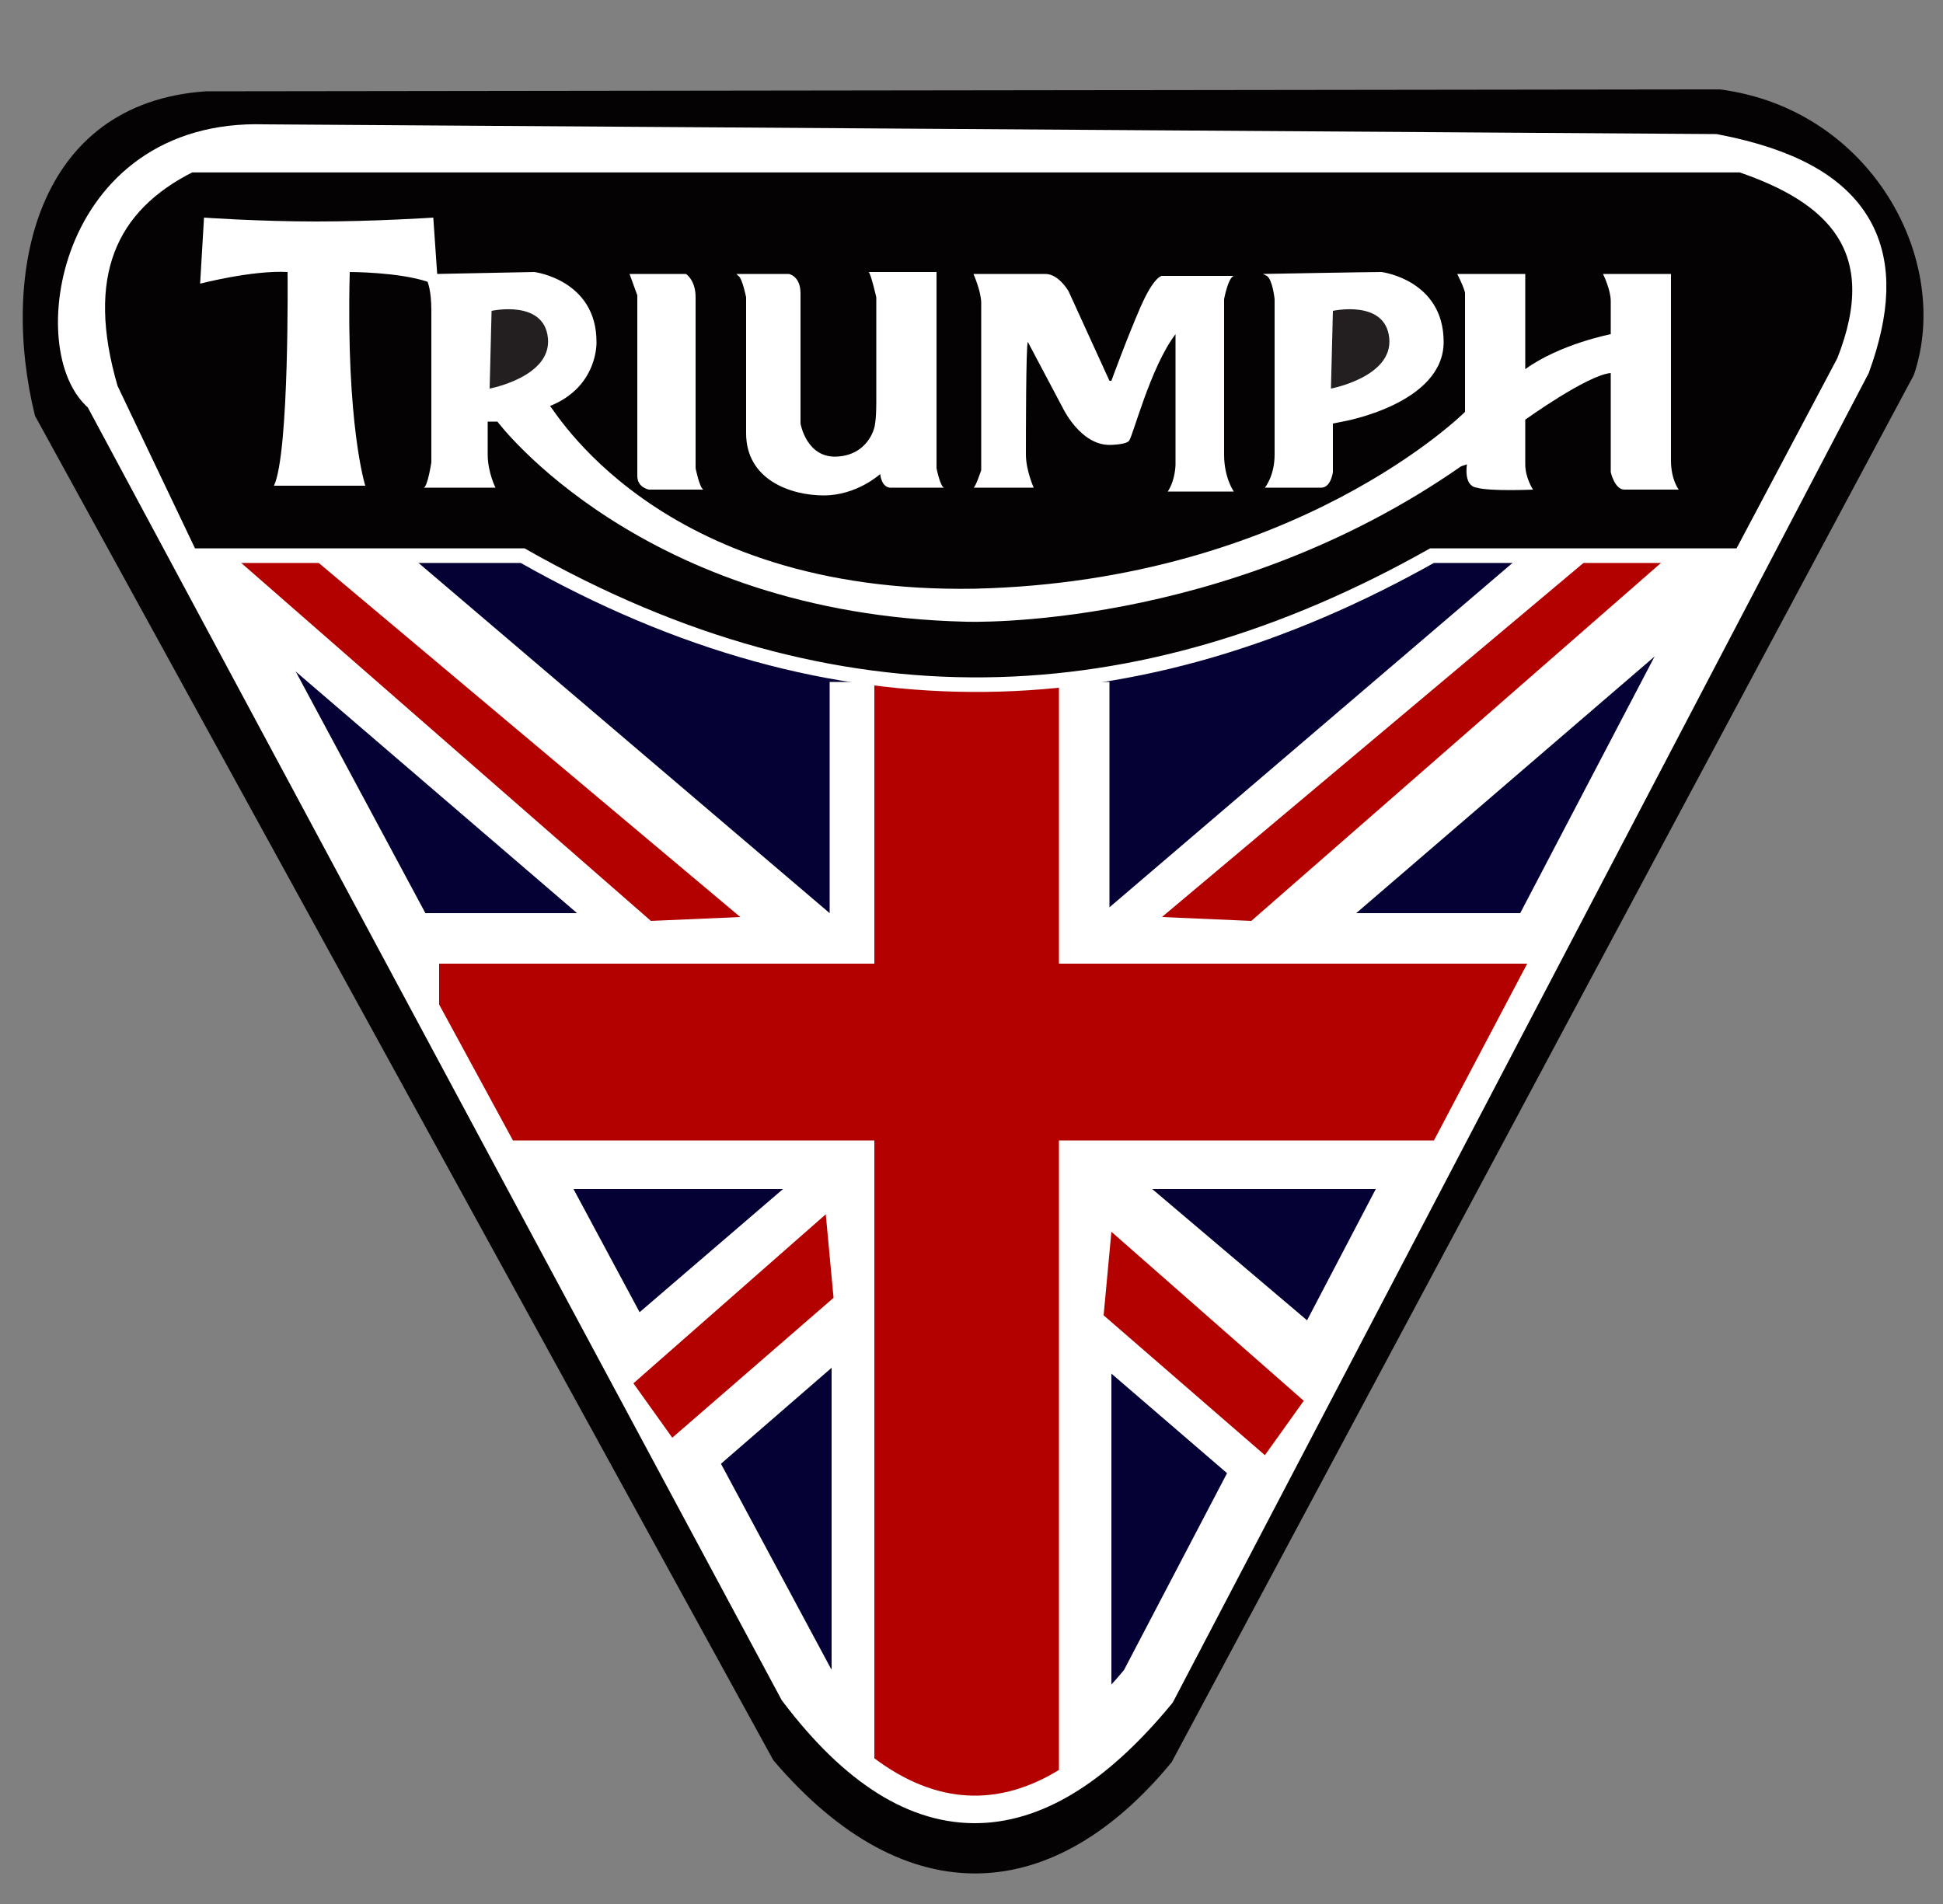 <?xml version="1.0" encoding="utf-8"?>
<!-- Generator: Adobe Illustrator 24.0.1, SVG Export Plug-In . SVG Version: 6.00 Build 0)  -->
<svg version="1.1" id="Layer_1" xmlns="http://www.w3.org/2000/svg" xmlns:xlink="http://www.w3.org/1999/xlink" x="0px" y="0px"
	 viewBox="0 0 100 98" style="enable-background:new 0 0 100 98;" xml:space="preserve">
<rect x="0" y="0" width="100" height="98" fill="#808080" stroke="none"/>
<style type="text/css">
	.st0{display:none;}
	.st1{display:inline;fill-rule:evenodd;clip-rule:evenodd;fill:#A81D21;}
	.st2{display:inline;fill-rule:evenodd;clip-rule:evenodd;fill:#FFFFFF;}
	.st3{fill-rule:evenodd;clip-rule:evenodd;fill:#040203;}
	.st4{fill-rule:evenodd;clip-rule:evenodd;fill:#050134;}
	.st5{fill:none;stroke:#FFFFFF;stroke-width:3;stroke-miterlimit:2.293;}
	.st6{fill-rule:evenodd;clip-rule:evenodd;fill:#FFFFFF;}
	.st7{fill-rule:evenodd;clip-rule:evenodd;fill:#B30100;}
	.st8{fill:none;stroke:#FFFFFF;stroke-width:0.75;stroke-miterlimit:2.293;}
	.st9{fill:#FFFFFF;}
	.st10{fill:#231F20;}
</style>
<g class="st0">
	<path class="st1" d="M46.4,2c-7.3,0.6-12.3,1.3-19.4,3.3c-5.6,1.5-11.9,4-15.5,7.1c-2.1,1.8-3.6,3.4-4.1,7.2
		c-0.9,8.1,2.6,21.4,5.1,28.7c3.2,9.6,5.7,14.8,11.1,22.7c1.5,2.3,3.1,4.5,4.7,6.6c3.4,4.4,6.8,8.5,10.5,12.1
		c1.9,1.9,3.8,3.6,6.1,5.2c2.5,1.7,4.9,3.1,8.4,1.3c7.7-4,17.3-16.1,22.1-23c7-10,10.7-18.9,14.2-31c1.6-5.5,3.3-12.9,3.4-19.2
		c0.1-4.1-0.3-6.6-2.4-8.9c-1.6-1.8-4-3.5-6.6-4.8C74.5,4.5,57.5,1,46.4,2L46.4,2z"/>
	<path class="st2" d="M14.6,45.9c0.5-0.3,1.3-1.1,3-2.1c3.5-1.9,7.8-3,11.8-3.9c14.2-3,33.9-3.4,48.8-3.3c1.7,0,3.5,0,5.2,0.1
		c1.5,0.1,3.6,0.2,5.1,0.1c0.3-1.4,0.6-2.7,0.9-4.1c0.7-4,1.7-9.7,0.8-13.6c-1.1-4.7-6.9-7.4-11-9c-9.8-3.9-23.8-6.1-34.6-5.1
		c-10.6,0.9-24.2,4-30.8,9.2c-1.9,1.5-3.3,2.9-3.7,6.3C9.2,28,12.5,39.2,14.6,45.9L14.6,45.9z"/>
	<path class="st2" d="M87.4,40.8c-1.3-0.1-12.4,0.7-13.8,0.8c-4.5,0.4-8.7,0.9-13.1,1.6c-8.1,1.2-16.4,3.3-23.1,6.3
		c-5.7,2.6-13.8,7.8-14,15.4c0,1.3,0.1,1.2,1,2.6c1.3,2,3.1,4.7,4.4,6.6c4.2,5.7,11.9,15.3,17.8,18.9c1.8,1.1,3.2,1.8,5.5,0.8
		c1.6-0.7,3.2-2,4.4-3c7.8-6.5,17.9-19.8,22.6-28.9C82.4,55.8,85.4,48.1,87.4,40.8L87.4,40.8z"/>
	<path class="st1" d="M15.5,30.7c5.5,0.1,11.1,1,13-5.3c0.9-2.8,0.5-5.4-1.8-6.4c-1.3-0.5-2.5-0.5-4.1-0.5c-1.3,0-3.4-0.1-4.6,0
		L15.5,30.7L15.5,30.7z"/>
	<path class="st1" d="M42.5,18.5l-4.7,0c-0.3,2-1.1,5.2-1.5,7.4c-0.2,0.8-0.4,1.7-1.1,1.9c-1.2,0.3-1-1.1-0.8-1.9
		c0.2-0.9,0.3-1.6,0.5-2.5c0.3-1.4,0.9-3.5,1-4.9l-4.7,0c-0.2,0.3-1.6,7.4-1.8,8.2c-0.6,3.7,2.3,4.5,5.6,4.3
		c5.8-0.3,5.8-4.2,6.6-8.3C42,21.5,42.5,19.7,42.5,18.5L42.5,18.5z"/>
	<path class="st1" d="M53.1,30.7l4.5,0l0.9-1.9l3.4,0l0.1,1.9c0.5,0.2,3.9,0.1,4.9,0.1l-1.3-12.2c-1.5-0.1-4.5,0-6.2,0l-3.2,6.1
		C55.8,25.5,53.2,30.2,53.1,30.7L53.1,30.7z"/>
	<path class="st1" d="M53.9,26.2l-4.4,0c-0.2,0.8-0.9,2.3-2,1.5c-0.9-0.6,0.2-5.2,1-6c0.3-0.3,0.9-0.5,1.4-0.3
		c0.4,0.2,0.4,0.9,0.3,1.5l4.3,0c0.2-2.2,0-3.3-1.5-4.2c-2.7-1.6-9.2-0.9-10.6,5.6c-0.8,4,0.6,6.5,4.5,6.6
		C50.6,31.1,53.3,29.2,53.9,26.2L53.9,26.2z"/>
	<path class="st1" d="M67.6,21.8l2.9,0c0,1.1-1.8,8.1-1.7,9l4.7,0c0.4-1.2,0.7-3.2,1-4.5c0.2-0.9,0.7-3.9,1-4.5l2.8,0
		c0.2-0.3,0.7-2.8,0.7-3.3l-10.6,0L67.6,21.8L67.6,21.8z"/>
	<polygon class="st1" points="77.2,30.7 82,30.7 84.5,18.5 79.8,18.5 77.2,30.7 	"/>
	<path class="st2" d="M20.8,27.9c2,0.1,2.6-1.2,3-2.8c0.4-1.8,0.9-3.9-1.5-3.8L20.8,27.9L20.8,27.9z"/>
	<path class="st2" d="M59.9,25.7l1.9,0l0-4.4C61.6,21.6,60,25.2,59.9,25.7L59.9,25.7z"/>
</g>
<g id="surface1">
	<path class="st3" d="M39.8,90.6c6.9,8.1,14.5,7.4,20.5,0.1l38.2-71.4c2-5.9-2.2-13.7-10-14.7L10.6,4.7C1.8,5.3,0,14.1,1.8,21.4
		L39.8,90.6"/>
	<path class="st4" d="M41.5,86.7c6,7.9,11.8,7.1,17.6,0.1l35.7-68.2c1.9-5.3,0.6-8.8-6.6-10.2L13.6,7.9C4.2,7.6,3.1,18.2,5.7,20
		L41.5,86.7"/>
	<path class="st5" d="M41.5,86.7c6,7.9,11.8,7.1,17.6,0.1l35.7-68.2c1.9-5.3,0.6-8.8-6.6-10.2L13.6,7.9C4.2,7.6,3.1,18.2,5.7,20
		L41.5,86.7z"/>
	<path class="st6" d="M42.7,35.1h14.4v11.6l21.3-18.2l11.5-0.4l-1.5,2.9L69.8,47H80l-7.4,14.2H59.3l9.2,7.8l-4.1,7.9l-7.2-6.2V89
		c-4.7,4.6-9.5,4.7-14.4-0.8V70.4l-6.8,5.9l-4.2-7.8l8.5-7.3H27.8L20.2,47h9.5L12,31.8L10,28.2l11.1,0.4L42.7,47V35.1"/>
	<path class="st7" d="M45,35.1h9.5v14.5h24.1l-4.8,9.1H54.5v32.4c-3.1,1.9-6.3,1.8-9.5-0.6V58.7H26.4l-3.8-7v-2.1H45V35.1"/>
	<path class="st7" d="M34.6,74l8.3-7.2l-0.4-4.3l-9.9,8.7L34.6,74"/>
	<path class="st7" d="M65.1,74.9l-8.3-7.2l0.4-4.3l9.9,8.7L65.1,74.9"/>
	<path class="st7" d="M33.5,47.4L12.1,28.7l3.5-0.4l22.5,18.9L33.5,47.4"/>
	<path class="st7" d="M64.4,47.4l21.4-18.7l-3.5-0.4L59.8,47.2L64.4,47.4"/>
	<path class="st3" d="M9.8,8.5h79.8c4.7,1.6,7.6,4.3,5.3,10.1l-5.3,10H73.7c-15.1,8.5-30.6,9.2-46.8,0H9.8L5.7,20
		C4,14.2,5.6,10.6,9.8,8.5"/>
	<path class="st8" d="M9.8,8.5h79.8c4.7,1.6,7.6,4.3,5.3,10.1l-5.3,10H73.7c-15.1,8.5-30.6,9.2-46.8,0H9.8L5.7,20
		C4,14.2,5.6,10.6,9.8,8.5z"/>
	<path class="st9" d="M65,14.1c0,0,5.5-0.1,6.1-0.1c0,0,3.2,0.4,3.2,3.6s-5.2,4.1-5.2,4.1l-0.5,0.1v2.5c0,0-0.1,0.8-0.6,0.8
		c-0.5,0-2.9,0-2.9,0s0.5-0.6,0.5-1.7c0-1.1,0-8,0-8s-0.1-1-0.4-1.2L65,14.1"/>
	<path class="st10" d="M68.6,16c0,0,2.7-0.6,2.9,1.4c0.2,2-3,2.6-3,2.6L68.6,16"/>
	<path class="st9" d="M50.2,30.3c16.5-0.4,25.2-9.1,25.2-9.1s0-5.8,0-6.1c0-0.2-0.4-1-0.4-1h3.5v4.9c1.8-1.3,4.4-1.8,4.4-1.8
		s0-1.1,0-1.7c0-0.6-0.4-1.4-0.4-1.4h3.5c0,0,0,8.6,0,9.6c0,1,0.4,1.5,0.4,1.5s-2.3,0-2.8,0c-0.5,0-0.7-0.9-0.7-0.9v-5.1
		c-1.2,0.1-4.4,2.4-4.4,2.4s0,1.6,0,2.3c0,0.7,0.4,1.3,0.4,1.3s-2.2,0.1-2.9-0.1c-0.7-0.1-0.5-1.2-0.5-1.2L75.2,24
		C63,32.5,49.7,32,49.7,32C33,31.6,25.6,21.7,25.6,21.7l-0.5,0c0,0,0,0.8,0,1.7c0,0.9,0.4,1.7,0.4,1.7l-3.7,0c0.2,0,0.4-1.3,0.4-1.3
		s0-6.7,0-7.8c0-1.1-0.2-1.5-0.2-1.5c-1.5-0.5-4-0.5-4-0.5c-0.2,7.9,0.8,11,0.8,11h-4.7c0.8-1.7,0.7-11,0.7-11
		c-1.8-0.1-4.5,0.6-4.5,0.6l0.2-3.4c0,0,2.8,0.2,5.8,0.2c3,0,6-0.2,6-0.2l0.2,2.9l5-0.1c0,0,3.2,0.4,3.2,3.6c0,0,0.1,2.3-2.4,3.3
		C28.4,20.8,33.7,30.6,50.2,30.3"/>
	<path class="st10" d="M25.3,16c0,0,2.7-0.6,2.9,1.4c0.2,2-3,2.6-3,2.6L25.3,16"/>
	<path class="st9" d="M32.4,14.1l2.9,0c0,0,0.5,0.3,0.5,1.2c0,0.9,0,8.8,0,8.8s0.2,1,0.4,1.1h-2.8c0,0-0.6-0.1-0.6-0.7
		c0-0.6,0-9.3,0-9.3L32.4,14.1"/>
	<path class="st6" d="M37.9,14.1l2.7,0c0,0,0.6,0.1,0.6,1c0,0.9,0,6.7,0,6.7s0.3,1.8,1.9,1.7c1.6-0.1,1.9-1.5,1.9-1.5
		s0.1-0.3,0.1-1.3c0-1,0-5.4,0-5.4S44.8,14,44.7,14c-0.1,0,3.5,0,3.5,0v10.1c0,0,0.2,1,0.4,1h-2.7c0,0-0.5,0.1-0.6-0.7
		c0,0-1.2,1.1-2.9,1.1s-4-0.8-4-3.2c0-2.5,0-7,0-7s-0.2-1-0.4-1.1L37.9,14.1"/>
	<path class="st9" d="M52.9,17.6l1.8,3.4c0,0,0.9,1.9,2.4,1.9c0,0,0.8,0,1-0.2c0.2-0.2,1.1-3.8,2.4-5.5v6.7c0,0,0,0.8-0.4,1.4h3.4
		c0,0-0.5-0.7-0.5-1.9c0-1.2,0-8,0-8s0.2-1.1,0.5-1.2h-3.7c0,0-0.4,0-1.1,1.6c-0.7,1.6-1.5,3.8-1.5,3.8l-0.1,0L55,15
		c0,0-0.5-0.9-1.2-0.9c-0.7,0-3.7,0-3.7,0s0.4,0.9,0.4,1.5c0,0.6,0,8.6,0,8.6s-0.3,0.9-0.4,0.9h3.1c0,0-0.4-0.9-0.4-1.7
		C52.8,22.6,52.8,17.7,52.9,17.6L52.9,17.6"/>
</g>
</svg>
